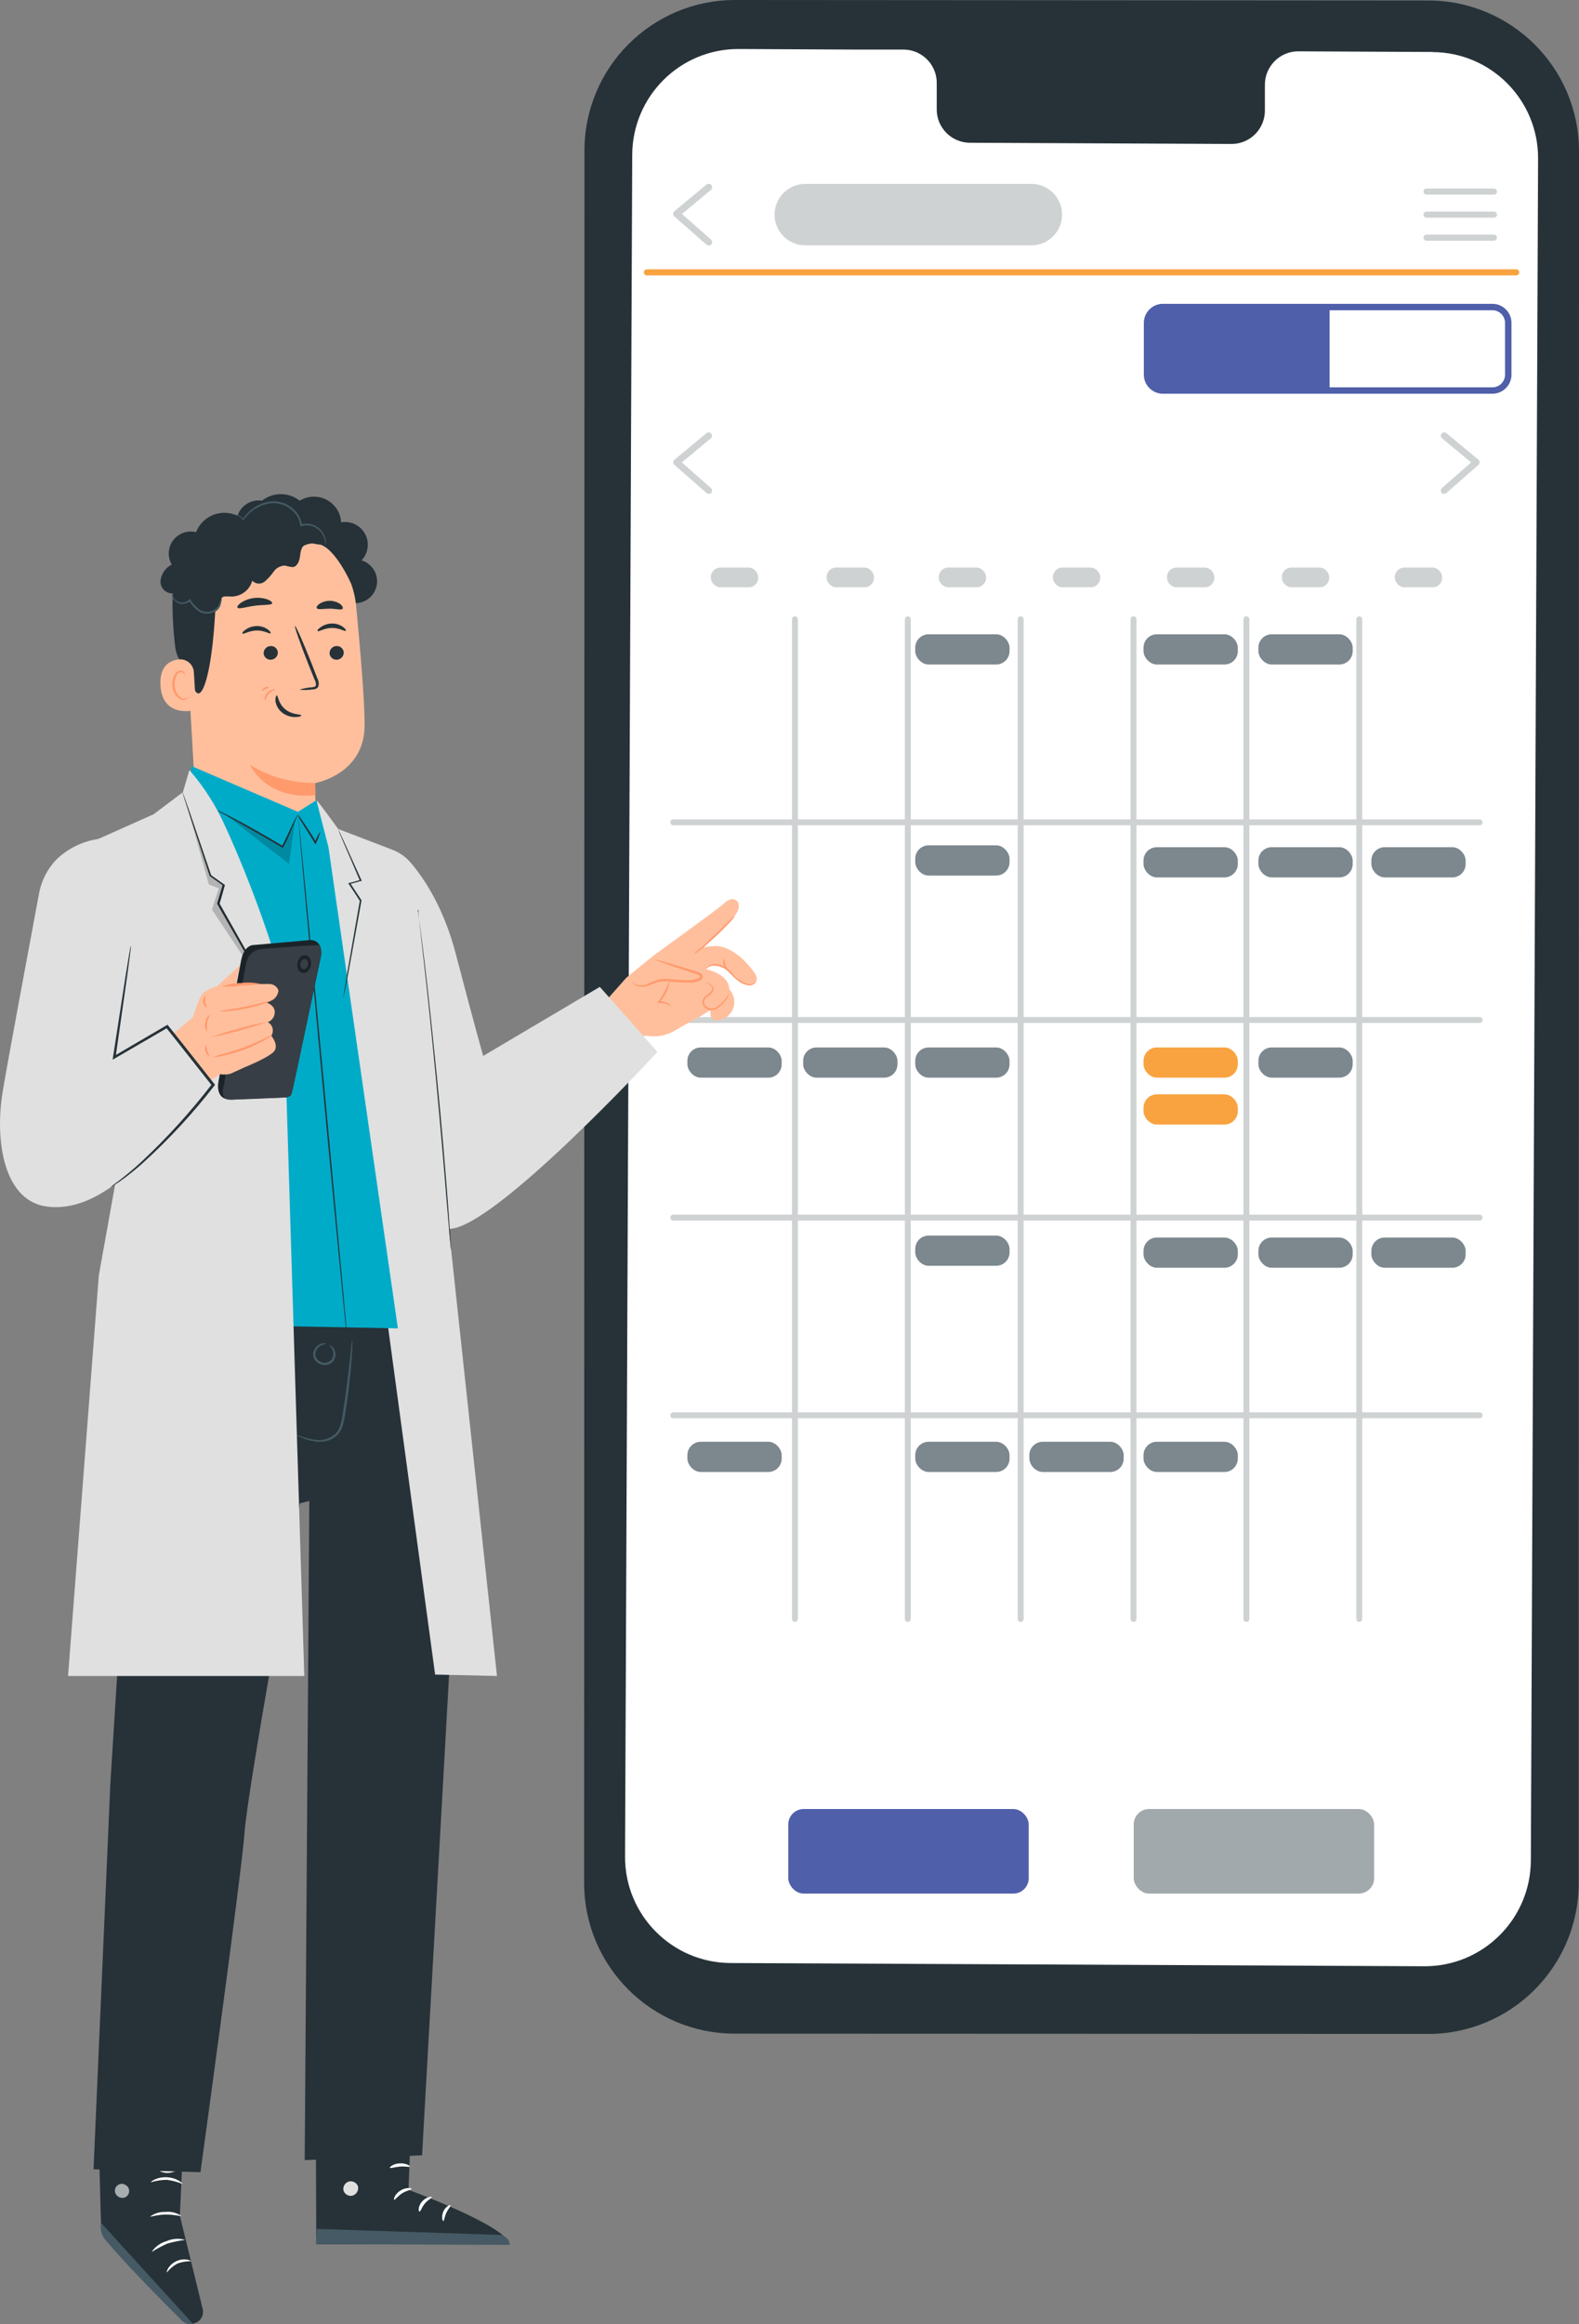 <?xml version="1.0" encoding="UTF-8"?><svg id="Layer_2" xmlns="http://www.w3.org/2000/svg" viewBox="0 0 299.1 440.09"><rect x="0" y="0" width="299.1" height="440.09" fill="#808080" stroke="none"/><defs><style>.cls-1{fill:#e0e0e0;}.cls-2{fill:#1c2328;}.cls-3{fill:#f8a340;}.cls-4{fill:#263238;}.cls-5{fill:#383e45;}.cls-6{fill:#4f5fa9;}.cls-7{fill:#fff;}.cls-8{fill:#00abc8;}.cls-9{fill:#7c878e;}.cls-10{fill:#cfd2d3;}.cls-11{opacity:.6;}.cls-12{opacity:.2;}.cls-13{fill:#ffbf9d;}.cls-14{fill:#a2a9ad;}.cls-15{fill:#455a64;}.cls-16{fill:#ff9a6c;}</style></defs><g id="Layer_3"><g id="freepik--Device--inject-52"><path class="cls-4" d="M270.44,385.11l-131.22-.05c-15.76.02-28.55-12.74-28.57-28.5,0,0,0-.02,0-.03l.06-328.04C110.73,12.73,123.52-.02,139.28,0c0,0,.01,0,.02,0l131.23.09c15.76,0,28.55,12.75,28.57,28.51l-.06,328.04c-.04,15.76-12.84,28.51-28.6,28.48Z"/><path class="cls-7" d="M271.36,9.84l-25.53-.12c-3.49.05-6.28,2.93-6.23,6.42,0,0,0,.02,0,.03v4.64c.07,3.49-2.7,6.38-6.2,6.45,0,0-.02,0-.03,0l-49.76-.23c-3.49-.08-6.26-2.98-6.17-6.47,0-.01,0-.02,0-.03v-4.63c.11-3.49-2.64-6.41-6.13-6.51-.01,0-.03,0-.04,0h-8.98l-22.34-.11c-11.1-.05-20.13,8.91-20.19,20.01l-1.36,322.22c-.06,11.09,8.89,20.12,19.98,20.18,0,0,0,0,0,0l131.41.61c11.1.05,20.13-8.91,20.19-20.01l1.37-322.25c.05-11.09-8.89-20.12-19.98-20.18-.01,0-.02,0-.04,0Z"/></g><path class="cls-10" d="M134.25,46.46c-.16,0-.31-.06-.43-.16l-6.08-5.33c-.13-.13-.21-.3-.21-.48,0-.19.08-.36.22-.48l6.08-5.04c.27-.22.68-.18.9.09,0,0,0,0,0,0,.22.25.2.64-.05.87,0,0-.02.01-.03.02l-5.5,4.57,5.52,4.84c.26.24.29.64.07.91-.13.13-.3.2-.48.2Z"/><path class="cls-6" d="M220.18,58.14h31.68v15.81h-31.68c-1.61,0-2.91-1.3-2.91-2.91v-9.99c0-1.61,1.3-2.91,2.91-2.91Z"/><path class="cls-6" d="M282.7,74.55h-62.42c-1.99,0-3.61-1.62-3.61-3.61v-9.8c0-1.99,1.62-3.61,3.61-3.61h62.42c1.99,0,3.61,1.62,3.61,3.61v9.8c0,1.99-1.62,3.61-3.61,3.61ZM220.27,58.74c-1.33,0-2.4,1.08-2.4,2.4v9.8c0,1.33,1.08,2.4,2.4,2.4h62.42c1.33,0,2.4-1.08,2.4-2.4v-9.8c0-1.33-1.08-2.4-2.4-2.4h-62.42Z"/><rect class="cls-6" x="149.32" y="342.53" width="45.54" height="16.01" rx="2.91" ry="2.91"/><rect class="cls-14" x="214.75" y="342.53" width="45.54" height="16.01" rx="2.91" ry="2.91"/><path class="cls-10" d="M195.36,46.46h-42.82c-3.22,0-5.82-2.61-5.82-5.82s2.61-5.82,5.82-5.82h42.82c3.22,0,5.82,2.61,5.82,5.82s-2.61,5.82-5.82,5.82Z"/><path class="cls-3" d="M287.2,52.15H122.54c-.32,0-.58-.26-.58-.58s.26-.58.58-.58h164.66c.32,0,.58.26.58.58s-.26.58-.58.58Z"/><path class="cls-10" d="M134.25,46.46c-.16,0-.31-.06-.43-.16l-6.08-5.33c-.13-.13-.21-.3-.21-.48,0-.19.08-.36.22-.48l6.08-5.04c.27-.22.68-.18.9.09,0,0,0,0,0,0,.22.25.2.64-.05.87,0,0-.02.01-.03.02l-5.5,4.57,5.52,4.84c.26.24.29.64.07.91-.13.13-.3.2-.48.2Z"/><path class="cls-10" d="M282.98,36.85h-12.76c-.32,0-.58-.26-.58-.58s.26-.58.58-.58h12.76c.32,0,.58.26.58.58s-.26.58-.58.58Z"/><path class="cls-10" d="M282.98,41.22h-12.76c-.32,0-.58-.26-.58-.58s.26-.58.58-.58h12.76c.32,0,.58.26.58.58s-.26.58-.58.58Z"/><path class="cls-10" d="M282.98,45.58h-12.76c-.32,0-.58-.26-.58-.58s.26-.58.58-.58h12.76c.32,0,.58.26.58.58s-.26.58-.58.58Z"/><path class="cls-10" d="M280.28,156.26H127.53c-.31,0-.56-.25-.56-.56s.25-.56.56-.56h152.75c.31,0,.56.25.56.56s-.25.56-.56.56Z"/><path class="cls-10" d="M280.28,193.69H127.53c-.31,0-.56-.25-.56-.56s.25-.56.56-.56h152.75c.31,0,.56.25.56.56s-.25.56-.56.56Z"/><path class="cls-10" d="M280.28,231.11H127.53c-.31,0-.56-.25-.56-.56s.25-.56.56-.56h152.75c.31,0,.56.25.56.56s-.25.56-.56.56Z"/><path class="cls-10" d="M280.28,268.54H127.53c-.31,0-.56-.25-.56-.56s.25-.56.56-.56h152.75c.31,0,.56.25.56.56s-.25.56-.56.56Z"/><path class="cls-10" d="M150.58,307.11c-.31,0-.56-.25-.56-.56V117.26c0-.31.25-.56.56-.56s.56.25.56.56v189.28c0,.31-.25.56-.56.56Z"/><path class="cls-10" d="M171.96,307.11c-.31,0-.56-.25-.56-.56V117.26c0-.31.25-.56.56-.56s.56.25.56.56v189.28c0,.31-.25.56-.56.56Z"/><path class="cls-10" d="M193.34,307.11c-.31,0-.56-.25-.56-.56V117.26c0-.31.25-.56.56-.56s.56.25.56.56v189.28c0,.31-.25.56-.56.56Z"/><path class="cls-10" d="M214.72,307.11c-.31,0-.56-.25-.56-.56V117.26c0-.31.25-.56.56-.56s.56.25.56.56v189.28c0,.31-.25.56-.56.56Z"/><path class="cls-10" d="M236.1,307.11c-.31,0-.56-.25-.56-.56V117.26c0-.31.25-.56.56-.56s.56.25.56.56v189.28c0,.31-.25.56-.56.56Z"/><path class="cls-10" d="M257.48,307.11c-.31,0-.56-.25-.56-.56V117.26c0-.31.25-.56.56-.56s.56.25.56.56v189.28c0,.31-.25.56-.56.56Z"/><rect class="cls-9" x="130.21" y="198.33" width="17.86" height="5.72" rx="2.53" ry="2.53"/><rect class="cls-9" x="152.14" y="198.33" width="17.86" height="5.72" rx="2.53" ry="2.53"/><rect class="cls-9" x="173.37" y="198.33" width="17.86" height="5.72" rx="2.53" ry="2.53"/><rect class="cls-9" x="216.61" y="234.32" width="17.86" height="5.72" rx="2.53" ry="2.53"/><rect class="cls-9" x="238.37" y="234.32" width="17.86" height="5.72" rx="2.53" ry="2.53"/><rect class="cls-9" x="259.77" y="234.32" width="17.86" height="5.72" rx="2.53" ry="2.53"/><rect class="cls-9" x="173.37" y="272.99" width="17.86" height="5.72" rx="2.53" ry="2.53"/><rect class="cls-9" x="194.99" y="272.99" width="17.86" height="5.72" rx="2.53" ry="2.53"/><rect class="cls-9" x="216.61" y="272.99" width="17.86" height="5.72" rx="2.53" ry="2.53"/><rect class="cls-9" x="216.61" y="160.41" width="17.86" height="5.72" rx="2.53" ry="2.53"/><rect class="cls-9" x="238.37" y="160.41" width="17.86" height="5.72" rx="2.53" ry="2.53"/><rect class="cls-9" x="259.77" y="160.41" width="17.86" height="5.72" rx="2.53" ry="2.53"/><rect class="cls-3" x="216.61" y="198.33" width="17.86" height="5.72" rx="2.53" ry="2.53"/><rect class="cls-3" x="216.61" y="207.21" width="17.86" height="5.72" rx="2.53" ry="2.53"/><rect class="cls-9" x="130.21" y="272.99" width="17.86" height="5.72" rx="2.53" ry="2.53"/><rect class="cls-9" x="238.37" y="198.33" width="17.86" height="5.72" rx="2.53" ry="2.53"/><rect class="cls-9" x="216.61" y="120.1" width="17.86" height="5.72" rx="2.53" ry="2.53"/><rect class="cls-9" x="173.37" y="120.1" width="17.86" height="5.72" rx="2.53" ry="2.53"/><rect class="cls-9" x="173.37" y="160.06" width="17.86" height="5.72" rx="2.53" ry="2.53"/><rect class="cls-9" x="173.37" y="233.95" width="17.86" height="5.72" rx="2.53" ry="2.53"/><rect class="cls-9" x="238.37" y="120.1" width="17.86" height="5.72" rx="2.53" ry="2.53"/><path class="cls-10" d="M134.25,93.5c-.16,0-.31-.06-.43-.16l-6.08-5.33c-.13-.13-.21-.3-.21-.48,0-.19.08-.36.22-.48l6.08-5.04c.27-.22.68-.18.9.09,0,0,0,0,0,0,.22.25.2.64-.05.87,0,0-.02.01-.03.02l-5.5,4.57,5.52,4.84c.26.24.29.64.07.91-.13.13-.3.2-.48.2Z"/><path class="cls-10" d="M273.56,93.5c.16,0,.31-.06.43-.16l6.08-5.33c.13-.13.21-.3.21-.48,0-.19-.08-.36-.22-.48l-6.08-5.04c-.27-.22-.68-.18-.9.09,0,0,0,0,0,0-.22.25-.2.64.05.87,0,0,.02.01.03.02l5.5,4.57-5.52,4.84c-.26.24-.29.64-.07.91.13.13.3.2.48.2Z"/><rect class="cls-10" x="134.65" y="107.47" width="8.98" height="3.73" rx="1.8" ry="1.8"/><rect class="cls-10" x="156.58" y="107.47" width="8.98" height="3.73" rx="1.8" ry="1.8"/><rect class="cls-10" x="177.81" y="107.47" width="8.98" height="3.73" rx="1.8" ry="1.8"/><rect class="cls-10" x="199.44" y="107.47" width="8.98" height="3.73" rx="1.8" ry="1.8"/><rect class="cls-10" x="221.05" y="107.47" width="8.98" height="3.73" rx="1.8" ry="1.8"/><rect class="cls-10" x="242.81" y="107.47" width="8.98" height="3.73" rx="1.8" ry="1.8"/><rect class="cls-10" x="264.21" y="107.47" width="8.98" height="3.73" rx="1.8" ry="1.8"/><path class="cls-7" d="M25.52,427.07c.65-.34,1.32-.64,2-.9.73-.12,1.46-.2,2.2-.23-.69-.45-1.56-.54-2.33-.24-1.3.35-1.98,1.31-1.87,1.37Z"/><path class="cls-4" d="M78.09,396.14l-.71,18.5s18.92,6.93,19.12,10.36l-36.59-.06-.1-28.88,18.28.08Z"/><path class="cls-1" d="M66.06,413.07c-.71.22-1.15.94-1,1.67.21.72.94,1.16,1.68,1,.77-.21,1.24-.99,1.08-1.77-.29-.74-1.1-1.13-1.86-.88"/><path class="cls-15" d="M59.91,424.94l.1-2.91,35.05,1.15s1.63.7,1.44,1.82l-36.59-.06Z"/><path class="cls-7" d="M77.97,414.46c0,.18-.9.26-1.78.82s-1.35,1.3-1.52,1.23.11-1.08,1.19-1.75,2.15-.46,2.11-.3Z"/><path class="cls-7" d="M81.8,416.03c0,.17-.73.47-1.34,1.21s-.78,1.52-1,1.51-.29-1,.48-1.9,1.86-.99,1.86-.82Z"/><path class="cls-7" d="M83.98,420.54c-.17,0-.41-.84,0-1.8s1.29-1.34,1.37-1.19-.44.66-.81,1.45-.39,1.53-.56,1.54Z"/><path class="cls-7" d="M77.65,410.23c-.07.16-.89-.09-1.9,0s-1.8.38-1.89.23.66-.78,1.85-.84,2.01.47,1.94.61Z"/><path class="cls-4" d="M35.07,397.54l-1,22,4.33,17.67c.29,1.21-.45,2.42-1.66,2.71-.06.01-.12.03-.19.04h0c-.73.13-1.47-.1-2-.62-3.36-3.3-15.31-15.67-15.37-16.85-.08-1.88-.63-23.6-.63-23.6l16.52-1.35Z"/><path class="cls-15" d="M36.54,440l-17.46-19.19v.94c0,.81.27,1.59.77,2.22,1.39,1.68,5.34,6.22,14.63,15.45.55.54,1.33.77,2.08.62l-.02-.04Z"/><g class="cls-11"><path class="cls-7" d="M23.85,413.75c.61.37.81,1.17.43,1.79-.37.61-1.17.81-1.79.43-.04-.02-.08-.05-.12-.08-.61-.38-.79-1.19-.4-1.79.38-.61,1.19-.79,1.79-.4.06.04.12.09.18.14"/></g><path class="cls-7" d="M31.62,430.26c.55-.69,1.23-1.26,2-1.68.83-.3,1.71-.44,2.59-.43,0,0-.26-.23-.78-.31-1.4-.19-2.78.44-3.56,1.62-.27.45-.31.78-.25.8Z"/><path class="cls-7" d="M28.72,426.41c.96-.61,1.96-1.15,3-1.61,1.1-.31,2.22-.54,3.35-.69-1.16-.34-2.41-.25-3.52.24-1.16.32-2.17,1.05-2.83,2.06Z"/><path class="cls-7" d="M28.46,419.68c0,.13,1.3-.35,2.92-.37s2.89.38,2.94.25c-.88-.6-1.94-.86-3-.74-1.02-.05-2.03.25-2.86.86Z"/><path class="cls-7" d="M28.58,413.2c.98-.29,1.98-.45,3-.47,1.03.13,2.04.4,3,.8,0-.05-.2-.33-.71-.63-.68-.39-1.44-.61-2.22-.65-.78-.05-1.57.09-2.29.4-.54.25-.81.5-.78.55Z"/><path class="cls-7" d="M31.61,411.5c.06-.28.06-.56,0-.84-.05-.77-.26-1.52-.62-2.2-.22-.52-.61-.96-1.1-1.25-.36-.15-.76-.08-1.05.18-.25.27-.38.63-.37,1,.09,1.54,1.26,2.79,2.78,3,1.51.19,2.99-.54,3.75-1.86.19-.32.22-.72.09-1.07-.18-.35-.55-.54-.94-.49-.55.11-1.07.35-1.5.72-.61.47-1.15,1.03-1.57,1.68-.18.22-.3.48-.36.76.6-.82,1.33-1.55,2.14-2.16.38-.3.84-.51,1.32-.6.21-.03.41.07.51.26.07.24.04.49-.09.7-.7,1.12-1.97,1.73-3.28,1.58-1.29-.18-2.29-1.23-2.4-2.53-.01-.25.07-.5.23-.7.15-.15.38-.2.58-.11.44.23.79.6,1,1.05.46.9.76,1.88.88,2.88Z"/><path class="cls-4" d="M83.64,244.89s4.4,13,4,25.44c-.17,4.81-7.69,137.76-7.69,137.76l-22.23.92.87-124.81-1.8.46s-9.84,53.63-10.46,62.27c-.56,7.77-8.36,64.36-8.36,64.36l-20.25-.55,3.18-72.93,4.48-71.6,1.94-20.87,56.32-.45Z"/><path class="cls-15" d="M55.9,271.64c.31.19.65.35,1,.47.89.4,1.83.68,2.79.83.68.1,1.38.08,2.05-.07.79-.16,1.52-.54,2.1-1.1.6-.64,1.01-1.43,1.2-2.28.21-.87.37-1.76.48-2.65.56-3.63.9-6.93,1.07-9.32.09-1.2.14-2.17.16-2.84.03-.33.03-.67,0-1-.1.32-.16.66-.17,1-.08.76-.19,1.7-.31,2.82-.26,2.38-.65,5.67-1.2,9.28-.28,1.79-.45,3.6-1.53,4.71-1.04.92-2.43,1.34-3.8,1.14-.94-.12-1.87-.35-2.76-.68-.35-.14-.71-.25-1.08-.31Z"/><path class="cls-15" d="M61.86,254.46s-.15-.1-.46-.11c-.45,0-.88.16-1.23.44-.54.41-.86,1.05-.86,1.73.06.86.66,1.6,1.5,1.81.82.3,1.73.07,2.31-.58.41-.54.53-1.25.34-1.9-.12-.42-.38-.79-.74-1.04-.26-.17-.43-.19-.44-.17.42.34.71.8.84,1.32.11.54-.02,1.11-.36,1.55-.47.49-1.19.65-1.82.41-.65-.17-1.14-.72-1.22-1.39,0-.56.23-1.09.65-1.46.42-.35.94-.57,1.49-.61Z"/><path class="cls-15" d="M27.02,264.92c.25.07.5.09.76.08.7.03,1.4,0,2.09-.06,4.61-.44,8.94-2.45,12.26-5.68.5-.48.96-1,1.37-1.55.3-.38.45-.61.42-.63s-.74.78-2,1.94c-3.37,3.04-7.58,4.98-12.07,5.59-1.74.2-2.83.2-2.83.31Z"/><path class="cls-13" d="M127.78,195.17c2.15-1.26,4.61-2.58,4.61-2.58l2.12-1.29c.04.16.06.33.06.5-.01.32.06.63.2.91.4.46,1.05.63,1.62.42,1.89-.44,3.06-2.33,2.62-4.22-.14-.6-.44-1.15-.86-1.6,0-.34-.07-.68-.21-1-.89-2.15-4.22-2.8-4.22-2.8l.68-.55s2.61-.77,5.65,2.57c.45.5,1.08.83,1.75.91.42.07.84-.05,1.16-.33.79-.76.45-1.51-1.42-3.62s-4.37-3.52-6.26-3.36c-.88.05-1.76.17-2.62.34,0,0,5.84-5.35,6.19-5.7,1-1,1.44-2.34.82-3.09-.4-.48-1.26-.79-2.49.36-1.07,1-13.33,9.85-13.33,9.85l-5.2,4.23-3.71,4.19,5.26,6.95,2.36-.14c1.8.31,3.65-.03,5.22-.95Z"/><path class="cls-16" d="M133.62,183.46c.43-.33.93-.56,1.47-.66.58-.08,1.17.03,1.68.31.63.36,1.2.81,1.69,1.35.51.55,1.07,1.05,1.68,1.48.52.36,1.12.58,1.75.64.44.03.87-.14,1.16-.47.11-.11.19-.26.22-.41,0,0-.11.13-.31.32-.29.26-.67.39-1.06.34-.58-.08-1.13-.31-1.6-.66-.58-.44-1.12-.93-1.61-1.46-.51-.56-1.12-1.02-1.79-1.38-.56-.3-1.21-.4-1.84-.28-.42.08-.81.27-1.14.54-.2.19-.31.33-.3.34Z"/><path class="cls-16" d="M139.25,173.37c-.42.31-.81.66-1.17,1.05l-2.75,2.62-2.78,2.57c-.41.33-.79.69-1.13,1.09.47-.24.91-.54,1.3-.89.76-.61,1.77-1.49,2.86-2.51s2-2,2.69-2.68c.37-.38.7-.8.98-1.25Z"/><path class="cls-16" d="M133.54,185.97c.14.09.29.16.45.21.4.15.72.46.88.85.07.26-.01.54-.2.74-.24.25-.51.46-.8.65-.38.22-.66.58-.78,1-.09.47.05.95.37,1.3.32.34.77.53,1.24.53.43.01.85-.1,1.21-.33.55-.39,1.05-.86,1.46-1.4.29-.35.52-.75.68-1.18.06-.16.08-.33.06-.5,0,0,0,.17-.18.46-.19.39-.44.76-.73,1.08-.43.49-.91.93-1.45,1.3-.65.41-1.49.34-2.06-.17-.25-.27-.36-.64-.3-1,.11-.34.34-.63.65-.81.31-.2.59-.44.83-.72.25-.27.33-.65.21-1-.19-.45-.58-.78-1.05-.89-.15-.07-.32-.11-.49-.12Z"/><path class="cls-16" d="M127.17,190.63s-.13-.27-.52-.54c-.55-.38-1.21-.56-1.87-.52l.13.25c.23-.27.45-.55.65-.85.75-1,1.2-2.19,1.3-3.43-.4,1.14-.92,2.23-1.56,3.26-.19.29-.4.56-.62.82l-.23.28h.36c.6-.05,1.21.09,1.74.38.39.18.59.38.62.35Z"/><path class="cls-16" d="M137.14,181.55c-.08,0-.29.58,0,1.29s.8,1.05.84,1-.33-.46-.54-1.08-.21-1.2-.3-1.21Z"/><path class="cls-16" d="M124.02,181.68c.31.02.62.09.91.19.58.15,1.41.39,2.43.69l3.57,1.08,1,.32c.32.13.79.15,1.1.66.12.26.07.58-.13.79-.16.17-.37.3-.59.38-.4.13-.81.23-1.23.27-1.54.02-3.07-.07-4.6-.26-.65-.04-1.29.02-1.92.18-.58.15-1.11.4-1.62.58-.8.38-1.74.38-2.54,0-.56-.32-.64-.7-.62-.7.2.22.44.4.7.54.77.27,1.62.21,2.34-.17.49-.19,1-.46,1.63-.65.65-.18,1.33-.26,2-.24,1.5.17,3.02.25,4.53.23.38-.04.75-.12,1.11-.24.34-.12.57-.36.46-.52s-.46-.31-.81-.42l-1-.33-3.54-1.18c-1-.35-1.82-.63-2.38-.84-.28-.09-.55-.21-.8-.36Z"/><path class="cls-4" d="M45.25,97.02c.84-1.6,2.6-2.49,4.38-2.22,2.1-1.65,5.04-1.65,7.14,0,2.43-1.49,5.61-.73,7.1,1.7.45.73.7,1.55.75,2.4,2.34-.41,4.58,1.16,4.99,3.5.23,1.34-.18,2.72-1.12,3.71,2.19.66,3.43,2.97,2.76,5.16-.58,1.9-2.42,3.12-4.39,2.92l-20.76-12.38c-1.26-1.26-1.6-3.17-.85-4.79Z"/><path class="cls-13" d="M67.47,114.81c-.86-9.12-8.59-16.05-17.75-15.93h-.91c-9.8.71-14.67,9.44-13.69,19.23l1.89,32.7.11,1.58,22.71,4.21-.15-8.33s9.41-1.6,9.39-11c0-4.61-.79-13.99-1.6-22.46Z"/><path class="cls-16" d="M59.72,148.24c-4.37.06-8.67-1.13-12.38-3.43,0,0,3,6.75,12.41,5.76l-.03-2.33Z"/><path class="cls-4" d="M65.11,123.53c.02.73-.55,1.34-1.28,1.38-.71.06-1.34-.46-1.4-1.17,0,0,0-.02,0-.03-.02-.73.54-1.34,1.27-1.38.71-.07,1.34.45,1.41,1.16,0,.01,0,.03,0,.04Z"/><path class="cls-4" d="M65.51,119.44c-.17.18-1.2-.56-2.65-.54s-2.5.77-2.66.59.09-.4.55-.74c.62-.44,1.36-.68,2.12-.69.76-.02,1.5.21,2.11.65.45.33.61.65.53.73Z"/><path class="cls-4" d="M52.63,123.53c.01.73-.55,1.34-1.28,1.38-.72.06-1.35-.47-1.41-1.18,0,0,0-.01,0-.02-.02-.73.55-1.34,1.28-1.38.72-.06,1.35.47,1.41,1.18,0,0,0,.01,0,.02Z"/><path class="cls-4" d="M51.26,119.92c-.16.17-1.19-.57-2.64-.54s-2.5.76-2.66.59.08-.4.54-.74c.62-.44,1.37-.68,2.13-.69.76-.02,1.5.21,2.11.65.45.33.6.62.52.73Z"/><path class="cls-4" d="M56.72,130.59c.76-.25,1.55-.4,2.35-.46.37,0,.72-.12.78-.37.02-.39-.07-.77-.27-1.1-.36-.89-.74-1.82-1.13-2.8-1.58-4-2.73-7.28-2.57-7.34s1.57,3.12,3.15,7.12c.38,1,.75,1.92,1.09,2.82.25.44.32.96.21,1.45-.1.27-.33.47-.6.55-.2.06-.41.09-.62.09-.79.11-1.59.13-2.39.04Z"/><path class="cls-4" d="M52.43,131.66c.23,0,.26,1.55,1.62,2.65,1.36,1.1,3,.9,3,1.12s-.37.31-1.07.34c-.92.02-1.82-.28-2.55-.85-.69-.55-1.14-1.34-1.26-2.22-.02-.66.15-1.05.26-1.04Z"/><path class="cls-4" d="M51.55,114.23c-.13.4-1.58.23-3.28.46s-3.07.71-3.3.36c-.1-.16.13-.54.68-.93,1.48-.96,3.32-1.19,5-.63.64.25.96.55.9.74Z"/><path class="cls-4" d="M64.91,115.25c-.25.33-1.25,0-2.45,0s-2.22.25-2.45-.09c-.11-.17.05-.5.49-.82,1.22-.79,2.81-.77,4,.07.38.34.52.68.41.84Z"/><path class="cls-4" d="M66.5,110.48s-2.58-5.87-5.44-7.21c-3.48-1.62-4.91,2.19-8.21,1.32s-6.61-2.43-9.93.16c-3.64,2.84-1.89,4.76-2.05,8.95-.68,17-3.71,21.83-4.71,13.85-.1-.87-2.55-1.54-3-5.23-.54-4.79-.81-10.61.22-14,.86-2.89,2.46-4.89,5.37-7.12,4.58-3.52,10.94-3.69,15.27-3.31s12.76,5.19,12.48,12.59Z"/><path class="cls-13" d="M36.72,127.28c-.07-1.41-1.27-2.5-2.69-2.43-.04,0-.08,0-.11,0-1.76.19-3.7,1.22-3.53,4.85.3,6.45,6.71,4.82,6.71,4.63,0-.19-.19-4.36-.38-7.06Z"/><path class="cls-16" d="M35.63,131.98s-.11.09-.3.18c-.26.13-.56.15-.84.06-.87-.5-1.4-1.43-1.4-2.44-.04-.55.05-1.1.24-1.62.11-.41.41-.75.81-.9.26-.08.54.04.67.28.1.17.06.3.1.31s.13-.11.07-.37c-.05-.16-.15-.3-.28-.4-.18-.12-.4-.17-.62-.13-.54.13-.96.53-1.13,1.05-.25.57-.36,1.2-.31,1.82,0,1.17.69,2.24,1.77,2.7.35.08.71,0,1-.21.21-.17.24-.32.22-.33Z"/><path class="cls-4" d="M36.72,114.81c.8.63,1.75,1.05,2.75,1.22,1.04.14,2.02-.5,2.31-1.51.07-.45,0-1,.24-1.33s1-.29,1.54-.24c1.94.12,3.71-1.13,4.23-3,.61.65,1.61.73,2.32.19.66-.55,1.24-1.2,1.73-1.91.5-.72,1.32-1.14,2.2-1.14.46.15.93.25,1.41.29.84-.09,1.24-1.08,1.36-1.93s.2-1.82.91-2.29c.73-.3,1.55-.34,2.3-.1.78.11,1.79-.09,2-.86.06-.41-.05-.83-.31-1.16-1.11-1.61-3.19-2.24-5-1.51-.92-2.99-4.1-4.67-7.09-3.75-1.43.44-2.63,1.43-3.33,2.75-2.38-2.1-6-1.87-8.1.51-.45.51-.8,1.09-1.05,1.72-2.24-.55-4.5.82-5.05,3.05-.26,1.04-.1,2.15.44,3.08-1.21.62-2.02,1.82-2.13,3.18-.02,1.25.98,2.29,2.24,2.3.12,0,.24,0,.36-.02-.48,1.18.09,2.53,1.27,3.01.98.4,2.1.08,2.73-.77"/><path class="cls-15" d="M32.54,112.35c-.05.45.11.9.42,1.23.33.41.79.68,1.31.75.66.1,1.34-.11,1.83-.56h-.28c.35.59.79,1.13,1.31,1.59.35.31.75.55,1.19.71,1.16.36,2.41-.04,3.15-1,.25-.42.42-.87.5-1.35.04-.17.04-.36,0-.53-.08.15-.14.32-.18.49-.13.44-.33.86-.58,1.24-.94,1.1-2.6,1.23-3.71.29-.06-.05-.11-.1-.16-.15-.49-.43-.91-.93-1.25-1.49l-.12-.18-.16.15c-.75.73-1.96.71-2.69-.04-.01-.01-.02-.02-.03-.04-.25-.33-.44-.71-.55-1.11Z"/><path class="cls-15" d="M44.52,97.44s.16,0,.45.16c.41.17.76.47,1,.84l.08.12.08-.12c.8-1.1,1.86-1.99,3.09-2.57.79-.37,1.65-.58,2.53-.6,1.74,0,3.38.84,4.39,2.26.4.58.65,1.24.74,1.94v.2s.19-.06.19-.06c.9-.25,1.86-.15,2.69.29.64.35,1.16.89,1.49,1.55.27.6.42,1.25.43,1.91.05-.17.08-.35.07-.53,0-1.31-.71-2.53-1.85-3.18-.89-.5-1.94-.63-2.92-.36l.22.14c-.09-.75-.35-1.47-.78-2.1-.46-.66-1.06-1.22-1.76-1.63-.89-.53-1.91-.8-2.94-.78-.92.02-1.83.25-2.66.66-1.27.62-2.34,1.57-3.11,2.75h.17c-.28-.4-.68-.69-1.15-.83-.14-.05-.3-.07-.45-.06Z"/><path class="cls-16" d="M50.22,132.63c.11,0,.14-.68.68-1.25s1.19-.68,1.19-.79c0-.11-.19-.09-.48,0-.39.08-.74.28-1,.58-.26.27-.43.62-.49,1-.01.28.06.46.1.46Z"/><path class="cls-16" d="M49.63,130.81c.09.06.32-.17.66-.33s.66-.2.67-.31-.38-.24-.83,0-.6.64-.5.64Z"/><path class="cls-1" d="M64.05,156.96l10.27,3.93c1.31.5,2.48,1.31,3.4,2.37,2.24,2.58,6.21,8.14,8.59,17.26,3.23,12.36,5.21,19.42,5.21,19.42l22.1-13.08,10.91,12.32s-31,33.6-39.5,33.5l9.11,84.66-11.72-.27-21.7-160.26-.75-5.24c.25.06,3.32,4.33,4.08,5.39Z"/><polygon class="cls-8" points="59.93 151.52 56.44 153.72 36.32 145.07 35.41 149.52 53.61 187.27 55.39 251.13 75.37 251.52 62.22 160.42 59.93 151.52"/><path class="cls-4" d="M41.1,153.43c.22.16.46.31.71.43l2,1.09c1.66.93,3.94,2.21,6.45,3.66l3.16,1.84.13.08.08-.13c1-1.77,1.56-3.38,2.06-4.48.24-.55.44-1,.59-1.28.09-.14.15-.3.2-.46-.12.12-.21.26-.29.41-.17.29-.4.71-.67,1.25-.55,1.08-1.17,2.69-2.15,4.41l.2-.06c-1-.58-2-1.21-3.15-1.86-2.51-1.45-4.81-2.7-6.5-3.58-.84-.43-1.53-.77-2-1-.26-.14-.53-.25-.82-.32Z"/><path class="cls-4" d="M79.25,172.26v.66s.21,1.88.21,1.88l.79,6.92c.67,5.85,1.52,13.93,2.36,22.87.84,8.94,1.54,17,2,22.91.25,2.91.46,5.27.6,6.94.08.8.14,1.43.18,1.88l.06.49v.17s0-.17,0-.17v-.49s-.12-1.89-.12-1.89c-.12-1.67-.29-4-.51-6.95-.45-5.87-1.1-14-2-22.92-.9-8.92-1.73-17-2.45-22.86-.36-2.92-.67-5.28-.89-6.91-.12-.8-.21-1.43-.27-1.88,0-.2-.06-.36-.08-.49s.13-.16.12-.16Z"/><path class="cls-4" d="M30.02,218.19c2.05-1.8,4.54-3.02,7.22-3.56-.41-.04-.82-.01-1.21.09-1.94.36-3.73,1.25-5.2,2.57-.32.25-.59.55-.81.9Z"/><path class="cls-1" d="M12.86,161.42l16.23-7.24,5.55-4.18,1.24-4.19c2.81,3.23,5.11,6.86,6.84,10.77,4.57,9.94,9.85,24.43,10.92,30.69l4,130.07H12.89s5.83-75.86,5.83-75.86l5-27.87-10.86-52.19Z"/><path class="cls-4" d="M53.9,193.11c-.06-.16-.13-.31-.22-.45l-.67-1.25c-.62-1.11-1.48-2.66-2.53-4.57-2.18-3.86-5.16-9.16-8.46-15l-.44-.79v.12c.36-1.2.7-2.38,1-3.52v-.11s-.09-.06-.09-.06l-2.53-1.79.06.08c-1.57-4.58-2.91-8.52-3.87-11.35-.48-1.37-.87-2.47-1.14-3.26-.14-.36-.24-.65-.32-.87s-.12-.3-.13-.29c.02.11.04.21.08.31l.27.88c.26.8.61,1.91,1.06,3.29l3.76,11.39h0l2.53,1.8-.06-.18-1.05,3.52v.13s.44.79.44.79c3.33,5.82,6.34,11.1,8.54,15,1.09,1.88,2,3.42,2.62,4.51.3.51.54.92.73,1.22.12.17.26.32.42.45Z"/><path class="cls-4" d="M65.01,189.07c.04-.11.07-.22.09-.34,0-.26.12-.59.21-1l.71-3.67c.57-3.14,1.34-7.41,2.2-12.14.09-.49.18-1,.26-1.45h0l-2.14-3.25-.09.18,2.14-.59h.15s-.06-.12-.06-.12c-1.27-2.82-2.36-5.21-3.14-6.94l-.91-2-.26-.52c-.06-.12-.09-.18-.1-.17s0,.06.06.18.12.32.21.54c.2.49.49,1.16.84,2,.75,1.74,1.8,4.14,3,7l.09-.16-2.14.58h-.18s.09.14.09.14c.68,1,1.4,2.13,2.13,3.26v-.08c-.09.47-.18,1-.26,1.45-.83,4.73-1.57,9-2.12,12.15-.25,1.53-.46,2.78-.6,3.69-.07.41-.12.74-.15,1-.02.09-.03.17-.03.26Z"/><path class="cls-4" d="M60.72,157.34c-.44.68-.8,1.4-1.1,2.15h.26c-.3-.58-.64-1.14-1-1.69-.65-1-1.27-1.92-1.71-2.57-.22-.35-.47-.69-.75-1,.12.41.3.81.55,1.16.4.69,1,1.61,1.64,2.62.39.59.74,1.16,1,1.65l.15.26.11-.27c.36-.74.64-1.52.85-2.31Z"/><path class="cls-4" d="M66.19,258.31v-.27c0-.18,0-.46-.06-.79-.06-.71-.14-1.73-.25-3-.24-2.64-.58-6.44-1-11.13-.87-9.41-2.07-22.38-3.4-36.7-1.33-14.32-2.59-27.3-3.49-36.71-.46-4.68-.83-8.48-1.09-11.12-.14-1.3-.25-2.31-.32-3-.04-.33-.07-.59-.09-.78.01-.09.01-.18,0-.27,0,.09,0,.18,0,.27,0,.19,0,.45.06.79l.25,3c.24,2.65.58,6.45,1,11.13.88,9.41,2.08,22.38,3.4,36.72,1.32,14.34,2.6,27.29,3.5,36.69.46,4.69.83,8.48,1.09,11.12.14,1.3.24,2.32.32,3,0,.33.03.59.09.78-.01.09-.02.18-.01.27Z"/><g class="cls-12"><polygon points="35.09 151.32 39.56 167.47 41.44 168.18 40.15 172.22 52.99 191.51 41.44 171.13 42.48 167.61 39.95 165.82 35.09 151.32"/></g><g class="cls-12"><polygon points="55.92 155.15 54.74 163.56 43.3 154.69 53.46 160.32 55.92 155.15"/></g><path class="cls-2" d="M59.62,178.15c-.28-.13-.59-.17-.89-.15l-10.65.93s-1.81-.13-2.41,2.92c-.6,3.06-4.3,23.01-4.3,23.01-.09.58-.21,1.84.5,2.65.74.84,2.04.72,2.73.67,2.4-.16,5.27-.25,8.86-.37,0,0,1.55.23,1.91-1.31s5.41-25.36,5.41-25.36c0,0,.52-2.23-1.15-3.01Z"/><path class="cls-5" d="M58.3,192.75l2.44-11.5c.08-.38.12-.78.09-1.17-.03-.5-.16-1.07-.57-1.11-.75-.08-10.34.69-10.34.69,0,0-2.74-.09-3.29,2.76s-4.34,23.63-4.34,23.63c0,0-.55,2.15,1.22,2.16s10.43-.4,10.43-.4c0,0,1,.08,1.27-.63.25-.64,3.11-14.43,3.11-14.43Z"/><path class="cls-2" d="M57.98,180.88c-.69-.17-1.42.44-1.62,1.36s.2,1.81.89,1.98c.69.17,1.42-.44,1.62-1.36.2-.92-.2-1.81-.89-1.98ZM58.34,182.73c-.12.53-.53.88-.93.78-.4-.1-.63-.61-.51-1.14s.53-.88.93-.78c.4.1.63.61.51,1.14Z"/><path class="cls-13" d="M32.88,195.65l3.68-3.09s1.15-3.82,1.88-4.54c.8-.59,1.7-1.02,2.66-1.27l4.36-4-.79,3.57h6.32c.75-.02,1.43.42,1.72,1.11.03.11.03.23,0,.34-.13.72-.6,1.34-1.26,1.66l-.91.43s1.33.38,1.49,1.55c.11.93-.43,1.82-1.32,2.13.87.44,1.22,1.49.79,2.36-.03.07-.07.13-.12.2,0,0,1.44,1.71.61,2.88s-5.64,3.1-5.64,3.1l-2.65,1.21c-.65.18-1.33.22-2,.11l-2,1.27h0s-4.29-2.05-6.82-9.02Z"/><path class="cls-16" d="M41.64,191.44c.48.07.96.07,1.44,0,1.15-.08,2.3-.23,3.43-.46,1.13-.23,2.25-.53,3.34-.9.46-.13.91-.32,1.32-.57,0-.11-2.11.57-4.74,1.1s-4.8.72-4.79.83Z"/><path class="cls-16" d="M39.9,196.42c3.67-.73,7.28-1.71,10.82-2.93-1.85.3-3.68.73-5.48,1.28-1.81.43-3.6.99-5.34,1.65Z"/><path class="cls-16" d="M40.41,200.15c.59,0,1.18-.08,1.76-.23,2.81-.58,5.5-1.59,8-3,.54-.26,1.03-.59,1.47-1-.55.21-1.08.46-1.6.74-1,.47-2.33,1.09-3.88,1.66s-3,1-4,1.27c-.6.13-1.18.32-1.75.56Z"/><path class="cls-16" d="M39.23,195.33c.11,0-.1-.74,0-1.6s.56-1.46.47-1.53-.68.49-.84,1.47c-.15.58,0,1.2.37,1.66Z"/><path class="cls-16" d="M39.16,190.74c.08-.08-.25-.47-.3-1.05s.17-1,.08-1.1-.16.05-.28.25c-.15.27-.21.58-.18.88.03.31.15.6.35.83.16.18.3.26.33.19Z"/><path class="cls-16" d="M39.59,199.93c.08-.08-.17-.47-.32-1s-.16-1-.27-1-.28.49-.09,1.11.61.96.68.89Z"/><path class="cls-16" d="M49.36,186.31c-1.22.2-2.46.3-3.7.3-1.23.17-2.46.24-3.7.22,1.17-.46,2.41-.7,3.67-.7,1.24-.17,2.51-.11,3.73.18Z"/><path class="cls-1" d="M.45,207.05c.67-4.28,5.47-30,6.92-37.73.42-2.44,1.55-4.71,3.25-6.51,2.27-2.21,5.2-3.62,8.34-4,5.36,6.65,7.45,15.36,5.68,23.72l-.79,3.71-2.19,14,10-5.82,8.77,11c-2.7,3.81-5.77,7.34-9.18,10.53-5.55,4.85-13,13.53-22.11,12.54-8.42-.89-10.11-12.38-8.69-21.44Z"/><path class="cls-4" d="M20.94,224.81c.16-.08.32-.17.46-.27l1.29-.84c1.57-1.12,3.07-2.32,4.5-3.61,4.89-4.45,9.38-9.31,13.42-14.53l.12-.15-.12-.16-6-7.61-2.73-3.43-.14-.18-.2.11-10,5.85.35.24,2.18-15.28c.25-1.82.44-3.27.58-4.33.06-.47.1-.85.14-1.16.01-.13.01-.27,0-.4-.05.12-.09.26-.1.39-.05.3-.12.68-.21,1.14-.17,1.06-.41,2.51-.71,4.32-.58,3.77-1.4,9-2.36,15.25l-.08.48.43-.24,10-5.81-.33-.06c.89,1.12,1.81,2.27,2.73,3.44l6,7.6v-.31c-4.02,5.21-8.44,10.09-13.24,14.59-1.79,1.68-3.32,2.88-4.38,3.71l-1.24.91c-.23.23-.37.34-.36.34Z"/></g></svg>